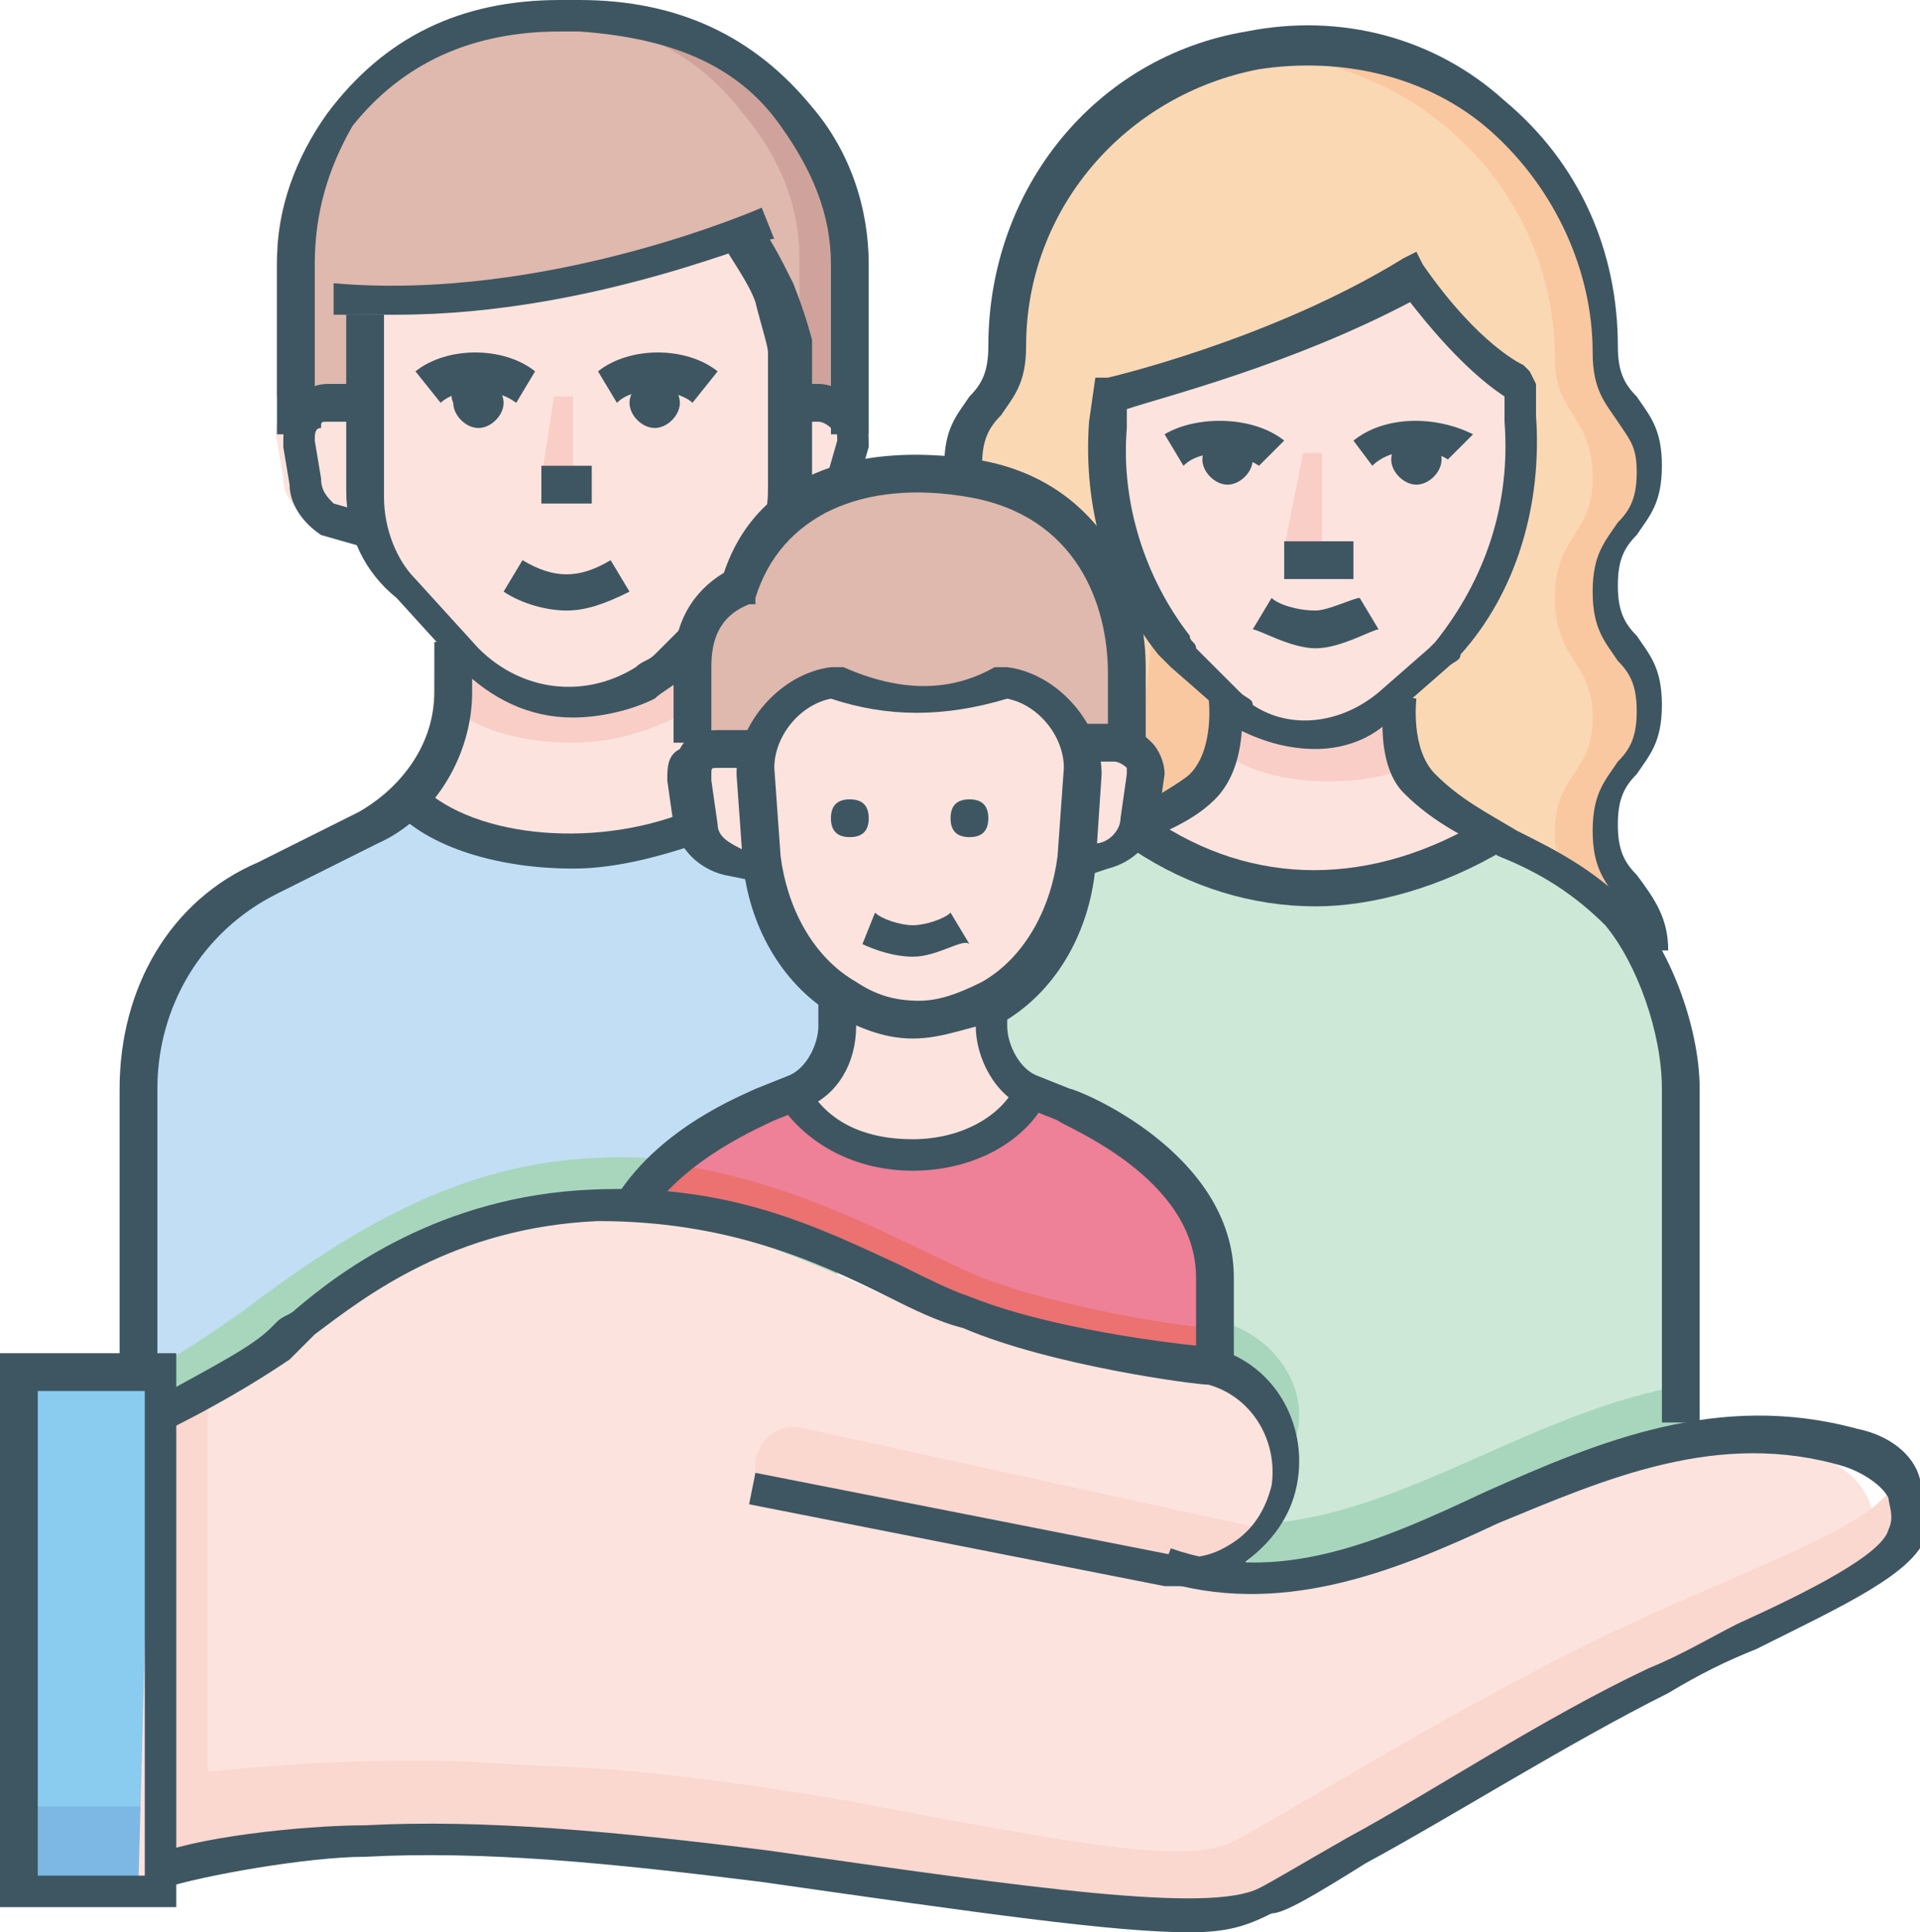 <?xml version="1.0" encoding="utf-8"?>
<!-- Generator: Adobe Illustrator 22.0.1, SVG Export Plug-In . SVG Version: 6.00 Build 0)  -->
<svg version="1.1" id="Layer_1" xmlns="http://www.w3.org/2000/svg" xmlns:xlink="http://www.w3.org/1999/xlink" x="0px" y="0px"
	 viewBox="0 0 30.5 30.7" style="enable-background:new 0 0 30.5 30.7;" xml:space="preserve">
<style type="text/css">
	.st0{fill:#F9C8A1;}
	.st1{fill:#FBD8B4;}
	.st2{fill:#C2DEF4;}
	.st3{fill:#CEE8D7;}
	.st4{fill:#A7D6BD;}
	.st5{fill:#EE8097;}
	.st6{fill:#EC7171;}
	.st7{fill:#FCE3DE;}
	.st8{fill:#F9CEC7;}
	.st9{fill:#3D5662;}
	.st10{fill:#DFB8AE;}
	.st11{fill:#CFA39B;}
	.st12{fill:#7DB8E5;}
	.st13{fill:#8ACBF0;}
	.st14{fill:#FAD7CF;}
</style>
<path class="st0" d="M23.9,9.8c-0.2,0.9-0.2,2.2,0.2,3.3l-1.1-0.5c-0.2-0.5-0.3-1-0.2-1.5L23.9,9.8z"/>
<g>
	<path class="st0" d="M25.6,9.5c0-1,0.6-1,0.6-1.9c0-1-0.6-1-0.6-1.9c0-3.3-3.4-5.9-6.9-4.3c-1.7,0.8-2.6,2.5-2.6,4.3
		c0,1-0.6,1-0.6,1.9c0,1,0.6,1,0.6,1.9c0,0.3-0.1,0.5-0.2,0.7l0.2,5h10.1c0-0.9-0.6-0.9-0.6-1.9c0-0.9,0.6-0.9,0.6-1.9
		C26.2,10.4,25.6,10.4,25.6,9.5"/>
	<path class="st1" d="M25.3,11.4c0-0.9-0.6-0.9-0.6-1.9c0-1,0.6-1,0.6-1.9c0-1-0.6-1-0.6-1.9c0-2.5-1.9-4.5-4.3-4.8
		c-0.1,0-0.2,0-0.4,0c-2.3,0.4-3.9,2.4-3.9,4.7c0,1-0.6,1-0.6,1.9c0,1,0.6,1,0.6,1.9c0,0.3-0.1,0.5-0.2,0.7l0.2,5h9.2
		c0-0.9-0.6-0.9-0.6-1.9C24.7,12.3,25.3,12.3,25.3,11.4"/>
	<path class="st0" d="M18.3,10.1L18,13l1.1-0.5c0.2-0.5,0.3-1,0.2-1.5L18.3,10.1z"/>
	<path class="st2" d="M11.5,12.7c-1.3,1.1-3.1,1.1-5.2,0l-2.7,1.7c-0.9,0.6-1.5,1.6-1.5,2.8v5.3l11-1.6v-5
		C12,14.5,11.5,12.7,11.5,12.7"/>
	<path class="st3" d="M19.3,19.9v1.9c1.7,0.5,1.1,2.4,0.4,3.1c1.8,0.4,5.4-1.8,7.1-2.1c0,0,0.4-6.3-0.7-7.8
		c-0.9-1.3-2.6-1.9-2.6-1.9c-1.7,1.1-3.5,1-5.2-0.1l-1.2,0.8c0,0-0.3,0.9-1.3,1.9c0,0.4-0.1,1.1,0.3,1.3
		C17.4,17.7,19.3,18.9,19.3,19.9"/>
	<path class="st4" d="M19.7,24.9c1.8,0.4,5.4-1.8,7.1-2.1c0,0,0-0.3,0-0.8c-2.4,0.4-4.4,2-6.6,2.2C20,24.5,19.9,24.8,19.7,24.9"/>
	<path class="st4" d="M20.4,23.3c0.1-0.1,0.1-0.3,0.2-0.5c0.2-0.8-0.4-1.6-1.2-1.8c0,0,0,0-0.1,0v0.8C20.2,22,20.5,22.6,20.4,23.3"
		/>
	<path class="st4" d="M13.2,19.2c-1.1-0.5-2.3-0.9-3.8-0.8c-1.8,0.1-3.4,0.8-5.5,2.4c-0.7,0.5-1.2,0.8-1.2,0.8l0,0.7l10.6-1.5V19.2z
		"/>
	<path class="st5" d="M12.5,17.4c-0.4,0.1-2.1,1-2.3,1.8c1.7,0.1,2.8,0.6,4.3,1.3c1,0.5,2.5,1,4.8,1.3c0,0,0.2-1.7-0.1-2.4
		c-0.4-0.9-1.8-1.8-2.6-2C15.7,18.3,14.2,18.8,12.5,17.4"/>
	<path class="st6" d="M19.3,21.1c-0.4,0-2.4-0.3-3.7-0.8c-1.2-0.5-2.8-1.5-4.9-1.8c-0.2,0.2-0.4,0.4-0.5,0.7
		c1.6,0.1,2.8,0.6,4.3,1.3c1.1,0.5,2.5,1,4.8,1.3C19.3,21.8,19.3,21.5,19.3,21.1"/>
	<path class="st7" d="M24.1,6.1c0,0-0.9-0.6-1.7-1.7c-1.3,1.1-3.6,1.7-4.8,1.9c0,0-0.3,2.9,1,4c0.7,0.6,1.5,1.4,2.2,1.4
		c0.7,0,1.4-0.4,2.2-1.4C24.5,8.7,24.1,6.1,24.1,6.1"/>
	<polygon class="st8" points="20.4,8.7 21,8.7 21,7.2 20.7,7.2 	"/>
	<path class="st9" d="M19.9,7.3c0,0.2-0.2,0.4-0.4,0.4c-0.2,0-0.4-0.2-0.4-0.4c0-0.2,0.2-0.4,0.4-0.4C19.7,6.9,19.9,7.1,19.9,7.3"/>
	<path class="st9" d="M22.9,7.3c0,0.2-0.2,0.4-0.4,0.4c-0.2,0-0.4-0.2-0.4-0.4c0-0.2,0.2-0.4,0.4-0.4C22.7,6.9,22.9,7.1,22.9,7.3"/>
	<path class="st7" d="M19.4,11.2c1.1,0.6,2.1,0.5,2.9-0.1c0,0.6,0.2,1.5,1.2,2.1c-0.9,1.2-4.5,1.2-5-0.2
		C19,12.6,19.5,12.3,19.4,11.2"/>
	<path class="st8" d="M19.4,11.9c0.7,0.7,2.6,0.6,3.1,0.2c-0.1-0.2-0.3-0.7-0.3-0.9c-0.9,0.5-1.6,0.5-2.7,0.1
		C19.4,11.4,19.4,11.7,19.4,11.9"/>
	<path class="st7" d="M13.3,15.8c1.1,0.8,1.7,0.5,2.5,0c0,0.6,0.3,1.2,0.7,1.5c-0.9,1.2-2.8,1.4-3.9,0.1
		C13,17.2,13.4,16.6,13.3,15.8"/>
	<path class="st7" d="M18,12.1l-0.7-0.1l-0.2,1.7l0.7-0.1C18,13.5,18.3,12.1,18,12.1"/>
	<path class="st7" d="M11,12l0.8,0l0.2,1.9l-0.7-0.2C11.1,13.6,10.7,12,11,12"/>
	<path class="st10" d="M18,12c0.1-1.2-0.1-2.5-0.4-3.1c-0.7-1.1-2-1.4-3-1.4c-1.8,0-2.3,0.9-2.8,1.9C11,9.7,11,10.9,11,12l0.9-0.1
		c0,0,0.2-0.9,1.3-1.2c1,0.4,1.8,0.4,2.8,0c0.7,0.2,1.3,1.2,1.3,1.2L18,12z"/>
	<path class="st7" d="M17.1,12l-0.1,1.9c0,0.4-0.5,2.2-2.5,2.2c-1.3,0-2.3-1.5-2.3-1.9L11.9,12c0,0,0.4-1.1,1.4-1.3
		c0.6,0.4,1.7,0.4,2.7,0C16.5,11.1,16.9,11.3,17.1,12"/>
	<path class="st9" d="M13.8,13c0,0.2-0.1,0.3-0.3,0.3s-0.3-0.1-0.3-0.3c0-0.2,0.1-0.3,0.3-0.3S13.8,12.8,13.8,13"/>
	<path class="st9" d="M15.7,13c0,0.2-0.1,0.3-0.3,0.3s-0.3-0.1-0.3-0.3c0-0.2,0.1-0.3,0.3-0.3S15.7,12.8,15.7,13"/>
	<path class="st7" d="M6.9,10.2c0,1.1,0,1.7-0.6,2.3c0.7,1,2.9,1.4,4.4,0.7c-0.1-0.3,0.2-1,0.5-1.3c-0.2-0.6-0.2-1.3-0.2-1.7
		C9.9,11.3,8.1,11.4,6.9,10.2"/>
	<path class="st8" d="M7,11.1c0.4,0.4,1.1,0.7,2.1,0.7c0.8,0,1.5-0.3,2-0.6l-0.2-0.9c-1.7,1-2.3,1.1-3.8,0.1L7,11.1z"/>
	<path class="st11" d="M12.7,1.8C12,1,10.9,0.3,9.1,0.3H8.8C7,0.3,5.9,1,5.2,1.9C4.7,2.5,4.4,3.3,4.4,4.1v2.2h9.1V4.1
		C13.5,3.3,13.2,2.5,12.7,1.8"/>
	<path class="st10" d="M11.8,1.8C11.2,1,10.2,0.3,8.5,0.2C6.9,0.3,5.9,1,5.2,1.9C4.7,2.5,4.4,3.3,4.4,4.1v2.2h8.3V4.1
		C12.7,3.3,12.4,2.5,11.8,1.8"/>
	<path class="st7" d="M12.4,7.8V5.6c0,0-0.5-1.5-0.7-2C8.8,4.9,5.8,4.8,5.8,4.8L5.7,8c0,0.6,1.3,2,1.3,2c0.4,0.4,1.3,1.1,2.2,1.1
		c0.8,0,1.7-0.8,2.4-1.4C12,9.2,12.4,8.4,12.4,7.8"/>
	<polygon class="st8" points="8.8,6.3 8.6,7.6 9.1,7.6 9.1,6.3 	"/>
	<path class="st7" d="M5.5,6.3H4.9C4.6,6.3,4.3,6.7,4.4,7l0.1,0.6c0,0.3,0.2,0.5,0.4,0.6l0.7,0.3L5.5,6.3z"/>
	<path class="st7" d="M13.1,6.3h-0.6l0,2.1L13,8.2c0.3-0.1,0.4-0.3,0.5-0.6L13.6,7C13.7,6.7,13.4,6.3,13.1,6.3"/>
	<path class="st9" d="M8,6.4c0,0.2-0.2,0.4-0.4,0.4c-0.2,0-0.4-0.2-0.4-0.4C7.1,6.2,7.3,6,7.6,6C7.8,6,8,6.2,8,6.4"/>
	<path class="st9" d="M10.8,6.4c0,0.2-0.2,0.4-0.4,0.4c-0.2,0-0.4-0.2-0.4-0.4C10,6.2,10.2,6,10.4,6C10.6,6,10.8,6.2,10.8,6.4"/>
	<rect x="0.3" y="21.8" class="st12" width="2.2" height="8.3"/>
	<rect x="0.3" y="21.8" class="st13" width="2.2" height="6.9"/>
	<path class="st7" d="M2.4,22.5c0,0,0.5-0.2,1.2-0.8c2.1-1.6,3.7-2.4,5.5-2.4c2.7-0.1,4.7,1.3,6.2,1.8c1.5,0.5,3.8,0.8,3.8,0.8
		c0.8,0.2,1.4,1,1.2,1.8c-0.2,0.9-1,1.4-1.9,1.3l-0.2,0c3.6,1.2,6.6-3,10.6-1.9c0.6,0.2,1.1,0.7,0.9,1.3c-0.2,0.7-2.1,1.4-3.9,2.3
		c-2.5,1.3-5.6,3.3-6.1,3.5c-0.8,0.3-2,0.4-5.5-0.1c-3.3-0.6-4.7-0.8-6.1-0.8c-0.7,0-5.1,0.2-5.9,0.6L2.4,22.5z"/>
	<path class="st14" d="M20.1,24.3c-0.2,0.4-0.9,0.6-1.6,0.5L12,23.4l0-0.2c0.1-0.4,0.4-0.6,0.8-0.5L20.1,24.3z"/>
	<path class="st14" d="M30,23.7c-0.4,0.6-2.4,1.3-4.1,2.1c-2.8,1.3-5.9,3.3-6.4,3.5c-0.8,0.3-2.4,0-6.1-0.7C9.8,28,9,28.1,7.6,28
		c-1.7-0.1-4.5,0.1-5.2,0.3v1.3c0.6-0.3,3.1-0.4,3.9-0.4c1.5,0,4,0.1,7.5,0.7c3.7,0.6,5,0.8,5.9,0.4c0.5-0.2,3.7-2.4,6.5-3.6
		c1.4-0.6,2.9-1.4,3.7-1.8c0.4-0.2,0.5-0.7,0.3-1C30.1,23.8,30.1,23.7,30,23.7"/>
	<polygon class="st14" points="2.5,22.7 2.5,29.4 3.3,29.1 3.3,22.1 	"/>
	<path class="st9" d="M17,14l-0.1-0.5l0.5-0.1c0.2,0,0.4-0.2,0.4-0.4l0.1-0.7c0,0,0-0.1,0-0.1c0,0-0.1-0.1-0.2-0.1h-0.6v-0.6h0.6
		c0.2,0,0.4,0.1,0.6,0.3c0.1,0.1,0.2,0.3,0.2,0.5l-0.1,0.7c-0.1,0.4-0.4,0.7-0.8,0.8L17,14z"/>
	<path class="st9" d="M12,14l-0.5-0.1c-0.4-0.1-0.7-0.4-0.8-0.8l-0.1-0.7c0-0.2,0-0.4,0.2-0.5c0.1-0.2,0.3-0.3,0.6-0.3h0.5v0.6h-0.5
		c-0.1,0-0.1,0-0.1,0.1c0,0,0,0.1,0,0.1l0.1,0.7c0,0.2,0.2,0.3,0.4,0.4l0.5,0.1L12,14z"/>
	<path class="st9" d="M14.5,15.2c-0.4,0-0.8-0.2-0.8-0.2l0.2-0.5c0.1,0.1,0.4,0.2,0.6,0.2c0.2,0,0.5-0.1,0.6-0.2l0.3,0.5
		C15.3,14.9,14.9,15.2,14.5,15.2"/>
	<path class="st9" d="M14.5,18.6c-1,0-1.8-0.5-2.2-1.2l0.5-0.2c0.3,0.6,0.9,0.9,1.7,0.9c0.8,0,1.5-0.4,1.7-1l0.5,0.2
		C16.4,18.1,15.5,18.6,14.5,18.6"/>
	<path class="st9" d="M10.3,19.3L9.8,19c0.7-1.1,2-1.6,2.2-1.7l0.5-0.2c0.3-0.1,0.5-0.5,0.5-0.8v-0.6h0.6v0.6c0,0.6-0.3,1.1-0.8,1.3
		l-0.5,0.2C12.1,17.9,10.9,18.4,10.3,19.3"/>
	<path class="st9" d="M18.2,11.9h-0.6v-1.2c0-1.1-0.5-2.5-2.2-2.8c-1.7-0.3-3,0.3-3.4,1.6l0,0.1l-0.1,0c-0.5,0.2-0.6,0.6-0.6,1v1.2
		h-0.6v-1.2c0-0.7,0.3-1.2,0.8-1.5c0.5-1.5,2-2.1,4-1.8c1.9,0.3,2.7,1.9,2.7,3.3V11.9z"/>
	<path class="st9" d="M13.2,11.1c-0.5,0.1-0.9,0.6-0.9,1.1l0.1,1.4c0.1,0.8,0.5,1.6,1.2,2c0.3,0.2,0.6,0.3,1,0.3
		c0.3,0,0.6-0.1,1-0.3c0.7-0.4,1.1-1.2,1.2-2l0.1-1.4c0-0.5-0.4-1-0.9-1.1C15,11.4,14.1,11.4,13.2,11.1 M14.5,16.5L14.5,16.5
		c-0.5,0-0.9-0.2-1.3-0.4c-0.8-0.5-1.3-1.4-1.4-2.4l-0.1-1.4c0-0.8,0.7-1.6,1.5-1.7l0.1,0l0.1,0c0.9,0.4,1.7,0.4,2.4,0l0.1,0l0.1,0
		c0.8,0.1,1.5,0.9,1.5,1.7l-0.1,1.5c-0.1,1-0.6,1.9-1.4,2.4C15.4,16.3,15,16.5,14.5,16.5L14.5,16.5z"/>
	<path class="st9" d="M19.6,21.8H19v-1.5c0-1.6-2.1-2.4-2.2-2.5l-0.5-0.2c-0.5-0.2-0.8-0.8-0.8-1.3v-0.5H16v0.5
		c0,0.3,0.2,0.7,0.5,0.8l0.5,0.2c0.1,0,2.6,1,2.6,3V21.8z"/>
	<path class="st9" d="M9.1,11.4c-0.7,0-1.3-0.3-1.8-0.8l-1-1.1C5.8,9.1,5.5,8.5,5.5,7.8V5h0.6v2.9c0,0.5,0.2,1,0.5,1.3l1,1.1
		c0.7,0.7,1.7,0.8,2.5,0.3c0.1-0.1,0.2-0.1,0.3-0.2l0.5-0.5l0.4,0.4l-0.5,0.5c-0.1,0.1-0.3,0.2-0.4,0.3C10,11.3,9.5,11.4,9.1,11.4"
		/>
	<path class="st9" d="M12.6,8.5l-0.5-0.2c0.1-0.2,0.1-0.4,0.1-0.6V5.6c0-0.1-0.1-0.4-0.2-0.8c-0.1-0.3-0.4-0.7-0.5-0.9l0-0.1
		l0.5-0.3l0,0c0.2,0.2,0.4,0.6,0.6,1c0.2,0.5,0.3,0.9,0.3,0.9c0,0,0,0,0,0v2.2C12.7,8.1,12.7,8.3,12.6,8.5"/>
	<path class="st9" d="M9.1,13.8c-1.1,0-2.3-0.3-2.9-1l0.4-0.4c0.8,0.9,2.8,1.1,4.3,0.5l0.2,0.5C10.5,13.6,9.8,13.8,9.1,13.8"/>
	<path class="st9" d="M5.8,8.7L5.1,8.5C4.8,8.3,4.6,8,4.6,7.7L4.5,7.1c0-0.3,0-0.5,0.2-0.7C4.8,6.2,5,6.1,5.2,6.1h0.6v0.6H5.2
		c-0.1,0-0.1,0-0.1,0.1C5,6.8,5,6.9,5,7l0.1,0.6c0,0.2,0.1,0.3,0.2,0.4L6,8.2L5.8,8.7z"/>
	<path class="st9" d="M13.6,7.8l-0.5-0.1L13.3,7c0-0.1,0-0.2-0.1-0.2c0,0-0.1-0.1-0.2-0.1h-0.3V6.1H13c0.2,0,0.4,0.1,0.6,0.3
		c0.2,0.2,0.2,0.5,0.2,0.7L13.6,7.8z"/>
	<path class="st9" d="M9,9.7c-0.3,0-0.7-0.1-1-0.3l0.3-0.5c0.5,0.3,0.9,0.3,1.4,0L10,9.4C9.6,9.6,9.3,9.7,9,9.7"/>
	<path class="st9" d="M9.8,6.4L9.5,5.9c0.5-0.4,1.4-0.4,1.9,0L11,6.4C10.8,6.2,10.1,6.1,9.8,6.4"/>
	<path class="st9" d="M8.2,6.4c-0.4-0.3-1-0.2-1.2,0L6.6,5.9c0.5-0.4,1.4-0.4,1.9,0L8.2,6.4z"/>
	<path class="st9" d="M2.5,21.8H1.9v-4.5c0-1.6,0.8-3,2.2-3.6l1.6-0.8c0.7-0.4,1.2-1.1,1.2-1.9v-0.8h0.6V11c0,1-0.6,2-1.5,2.4
		l-1.6,0.8c-1.2,0.6-1.9,1.8-1.9,3.1V21.8z"/>
	<path class="st9" d="M13.8,6.9h-0.6V4.2c0-0.8-0.3-1.5-0.8-2.2c-0.7-1-1.8-1.4-3.2-1.5H8.9c-1.4,0-2.5,0.5-3.3,1.5
		C5.2,2.7,5,3.4,5,4.2v2.7H4.4V4.2c0-0.9,0.3-1.7,0.8-2.4C6.1,0.6,7.3,0,8.9,0h0.3c1.6,0,2.8,0.6,3.7,1.7c0.6,0.7,0.9,1.6,0.9,2.5
		V6.9z"/>
	<path class="st9" d="M21.8,7.4l-0.3-0.4c0.5-0.4,1.3-0.4,1.9-0.1L23,7.3C22.7,7.1,22.1,7.1,21.8,7.4"/>
	<path class="st9" d="M27,22.6h-0.6v-5.3c0-0.9-0.4-2-0.9-2.6c-0.6-0.6-1.2-0.9-1.7-1.1c-0.5-0.3-1-0.5-1.5-1C21.8,12.1,22,11,22,11
		l0.5,0.1l-0.3,0l0.3,0c0,0-0.1,0.8,0.3,1.2c0.4,0.4,0.8,0.6,1.3,0.9c0.6,0.3,1.2,0.6,1.8,1.2c0.6,0.6,1.1,1.9,1.1,2.9V22.6z"/>
	<path class="st9" d="M20.9,14.4c-1,0-2-0.3-2.9-0.9l0.3-0.5c1.6,1.1,3.5,1.1,5.3,0l0.3,0.5C22.9,14.1,21.8,14.4,20.9,14.4"/>
	<path class="st9" d="M17.9,6.5l0,0.3c-0.1,1.2,0.3,2.4,1,3.3c0,0.1,0.1,0.1,0.1,0.2l0.7,0.7c0.1,0.1,0.2,0.1,0.2,0.2
		c0.6,0.4,1.4,0.3,2-0.2l0.8-0.7c0,0,0.1-0.1,0.1-0.1C23.6,9.2,24,8,23.9,6.7l0-0.4c-0.3-0.2-0.8-0.6-1.5-1.5
		C20.5,5.8,18.5,6.3,17.9,6.5 M20.9,11.9c-0.4,0-0.8-0.1-1.2-0.3c-0.1-0.1-0.2-0.2-0.3-0.3l-0.8-0.7c-0.1-0.1-0.1-0.1-0.2-0.2
		c-0.8-1-1.2-2.3-1.1-3.7L17.4,6l0.2,0c0,0,2.6-0.6,4.7-1.9L22.5,4l0.1,0.2c0.9,1.3,1.6,1.6,1.6,1.6l0.1,0.1l0.1,0.2l0,0.5
		c0.1,1.4-0.3,2.8-1.2,3.8c0,0.1-0.1,0.1-0.2,0.2l-0.8,0.7C21.9,11.7,21.4,11.9,20.9,11.9"/>
	<path class="st9" d="M20,7.4c-0.3-0.2-0.9-0.3-1.2,0l-0.3-0.5c0.5-0.3,1.4-0.3,1.9,0.1L20,7.4z"/>
	<path class="st9" d="M18.2,13.4l-0.3-0.5c0,0,0.1-0.1,0.2-0.1c0.2-0.1,0.7-0.4,0.8-0.5c0.4-0.4,0.3-1.2,0.3-1.2l0.5-0.1
		c0,0,0.2,1.1-0.4,1.7c-0.2,0.2-0.5,0.4-1,0.6C18.3,13.3,18.2,13.4,18.2,13.4"/>
	<path class="st9" d="M20.9,10.3c-0.4,0-0.9-0.3-1-0.3l0.3-0.5c0.1,0.1,0.4,0.2,0.7,0.2c0.2,0,0.6-0.2,0.7-0.2l0.3,0.5
		C21.8,10,21.3,10.3,20.9,10.3"/>
	<rect x="20.4" y="8.6" class="st9" width="1.1" height="0.6"/>
	<rect x="8.6" y="7.4" class="st9" width="0.8" height="0.6"/>
	<path class="st9" d="M6.3,5C6,5,5.6,5,5.3,5l0-0.5c3.4,0.3,6.8-1.2,6.8-1.2l0.2,0.5C12.3,3.7,9.5,5,6.3,5"/>
	<path class="st9" d="M26.5,15.1H26c0-0.4-0.1-0.6-0.3-0.8c-0.2-0.3-0.4-0.5-0.4-1.1c0-0.6,0.2-0.8,0.4-1.1c0.2-0.2,0.3-0.4,0.3-0.8
		s-0.1-0.6-0.3-0.8c-0.2-0.3-0.4-0.5-0.4-1.1c0-0.6,0.2-0.8,0.4-1.1C25.9,8.1,26,7.9,26,7.5S25.9,7,25.7,6.7
		c-0.2-0.3-0.4-0.5-0.4-1.1c0-1.3-0.6-2.6-1.6-3.5c-1-0.9-2.4-1.2-3.7-1c-2.1,0.4-3.7,2.2-3.7,4.4c0,0.6-0.2,0.8-0.4,1.1
		c-0.2,0.2-0.3,0.4-0.3,0.8h-0.6c0-0.6,0.2-0.8,0.4-1.1c0.2-0.2,0.3-0.4,0.3-0.8c0-2.5,1.7-4.6,4.1-5c1.5-0.3,3,0.1,4.1,1.1
		c1.2,1,1.8,2.4,1.8,3.9c0,0.4,0.1,0.6,0.3,0.8c0.2,0.3,0.4,0.5,0.4,1.1s-0.2,0.8-0.4,1.1c-0.2,0.2-0.3,0.4-0.3,0.8
		c0,0.4,0.1,0.6,0.3,0.8c0.2,0.3,0.4,0.5,0.4,1.1c0,0.6-0.2,0.8-0.4,1.1c-0.2,0.2-0.3,0.4-0.3,0.8c0,0.4,0.1,0.6,0.3,0.8
		C26.3,14.3,26.5,14.6,26.5,15.1"/>
	<path class="st9" d="M18.9,30.7c-1.2,0-3.3-0.3-6.8-0.8c-2.4-0.3-4.4-0.5-6.3-0.4c-0.9,0-2.6,0.3-3.2,0.5l-0.2-0.5
		C3,29.2,4.8,29,5.8,29c1.9-0.1,4,0.1,6.4,0.4c4.2,0.6,7,1,7.8,0.6c0.2-0.1,0.7-0.4,1.4-0.8c1.3-0.7,3.1-1.9,4.8-2.7
		c0.5-0.2,1-0.5,1.4-0.7c1.1-0.5,2.3-1.1,2.4-1.5c0.1-0.2,0-0.4,0-0.5c-0.1-0.2-0.4-0.4-0.7-0.5c-2-0.6-3.8,0.2-5.5,0.9
		c-1.7,0.8-3.5,1.5-5.4,0.9l0.2-0.5c1.7,0.6,3.3-0.1,5-0.9c1.8-0.8,3.7-1.6,5.9-1c0.5,0.1,0.9,0.4,1,0.8c0.2,0.3,0.2,0.6,0.1,0.9
		c-0.2,0.6-1.3,1.1-2.7,1.8c-0.5,0.2-0.9,0.4-1.4,0.7c-1.6,0.8-3.5,2-4.8,2.7c-0.8,0.5-1.3,0.8-1.5,0.8
		C19.8,30.6,19.5,30.7,18.9,30.7"/>
	<path class="st9" d="M18.9,25.2c-0.1,0-0.3,0-0.4,0l-6.6-1.3l0.1-0.5l6.6,1.3c0.4,0.1,0.7,0,1-0.2c0.3-0.2,0.5-0.5,0.6-0.9
		c0.1-0.7-0.3-1.4-1-1.6c-0.2,0-2.5-0.3-3.9-0.9c-0.4-0.1-0.8-0.3-1.2-0.5c-1.2-0.6-2.6-1.2-4.6-1.2c-2.3,0.1-3.7,1.2-4.5,1.8
		c-0.1,0.1-0.2,0.2-0.3,0.3l-0.1,0.1c-0.3,0.2-0.9,0.6-1.9,1.1l-0.2-0.5c0.9-0.5,1.5-0.8,1.8-1.1l0.1-0.1c0.1-0.1,0.2-0.1,0.3-0.2
		C5.4,20.2,7,19,9.4,18.9c2.2-0.1,3.6,0.6,4.9,1.2c0.4,0.2,0.8,0.4,1.1,0.5c1.5,0.6,3.8,0.8,3.8,0.8l0,0c1,0.2,1.6,1.2,1.4,2.2
		c-0.1,0.5-0.4,0.9-0.8,1.2C19.6,25.1,19.2,25.2,18.9,25.2"/>
	<path class="st9" d="M0.6,29.8h1.7v-7.7H0.6V29.8z M2.8,30.3H0v-8.8h2.8V30.3z"/>
</g>
</svg>
